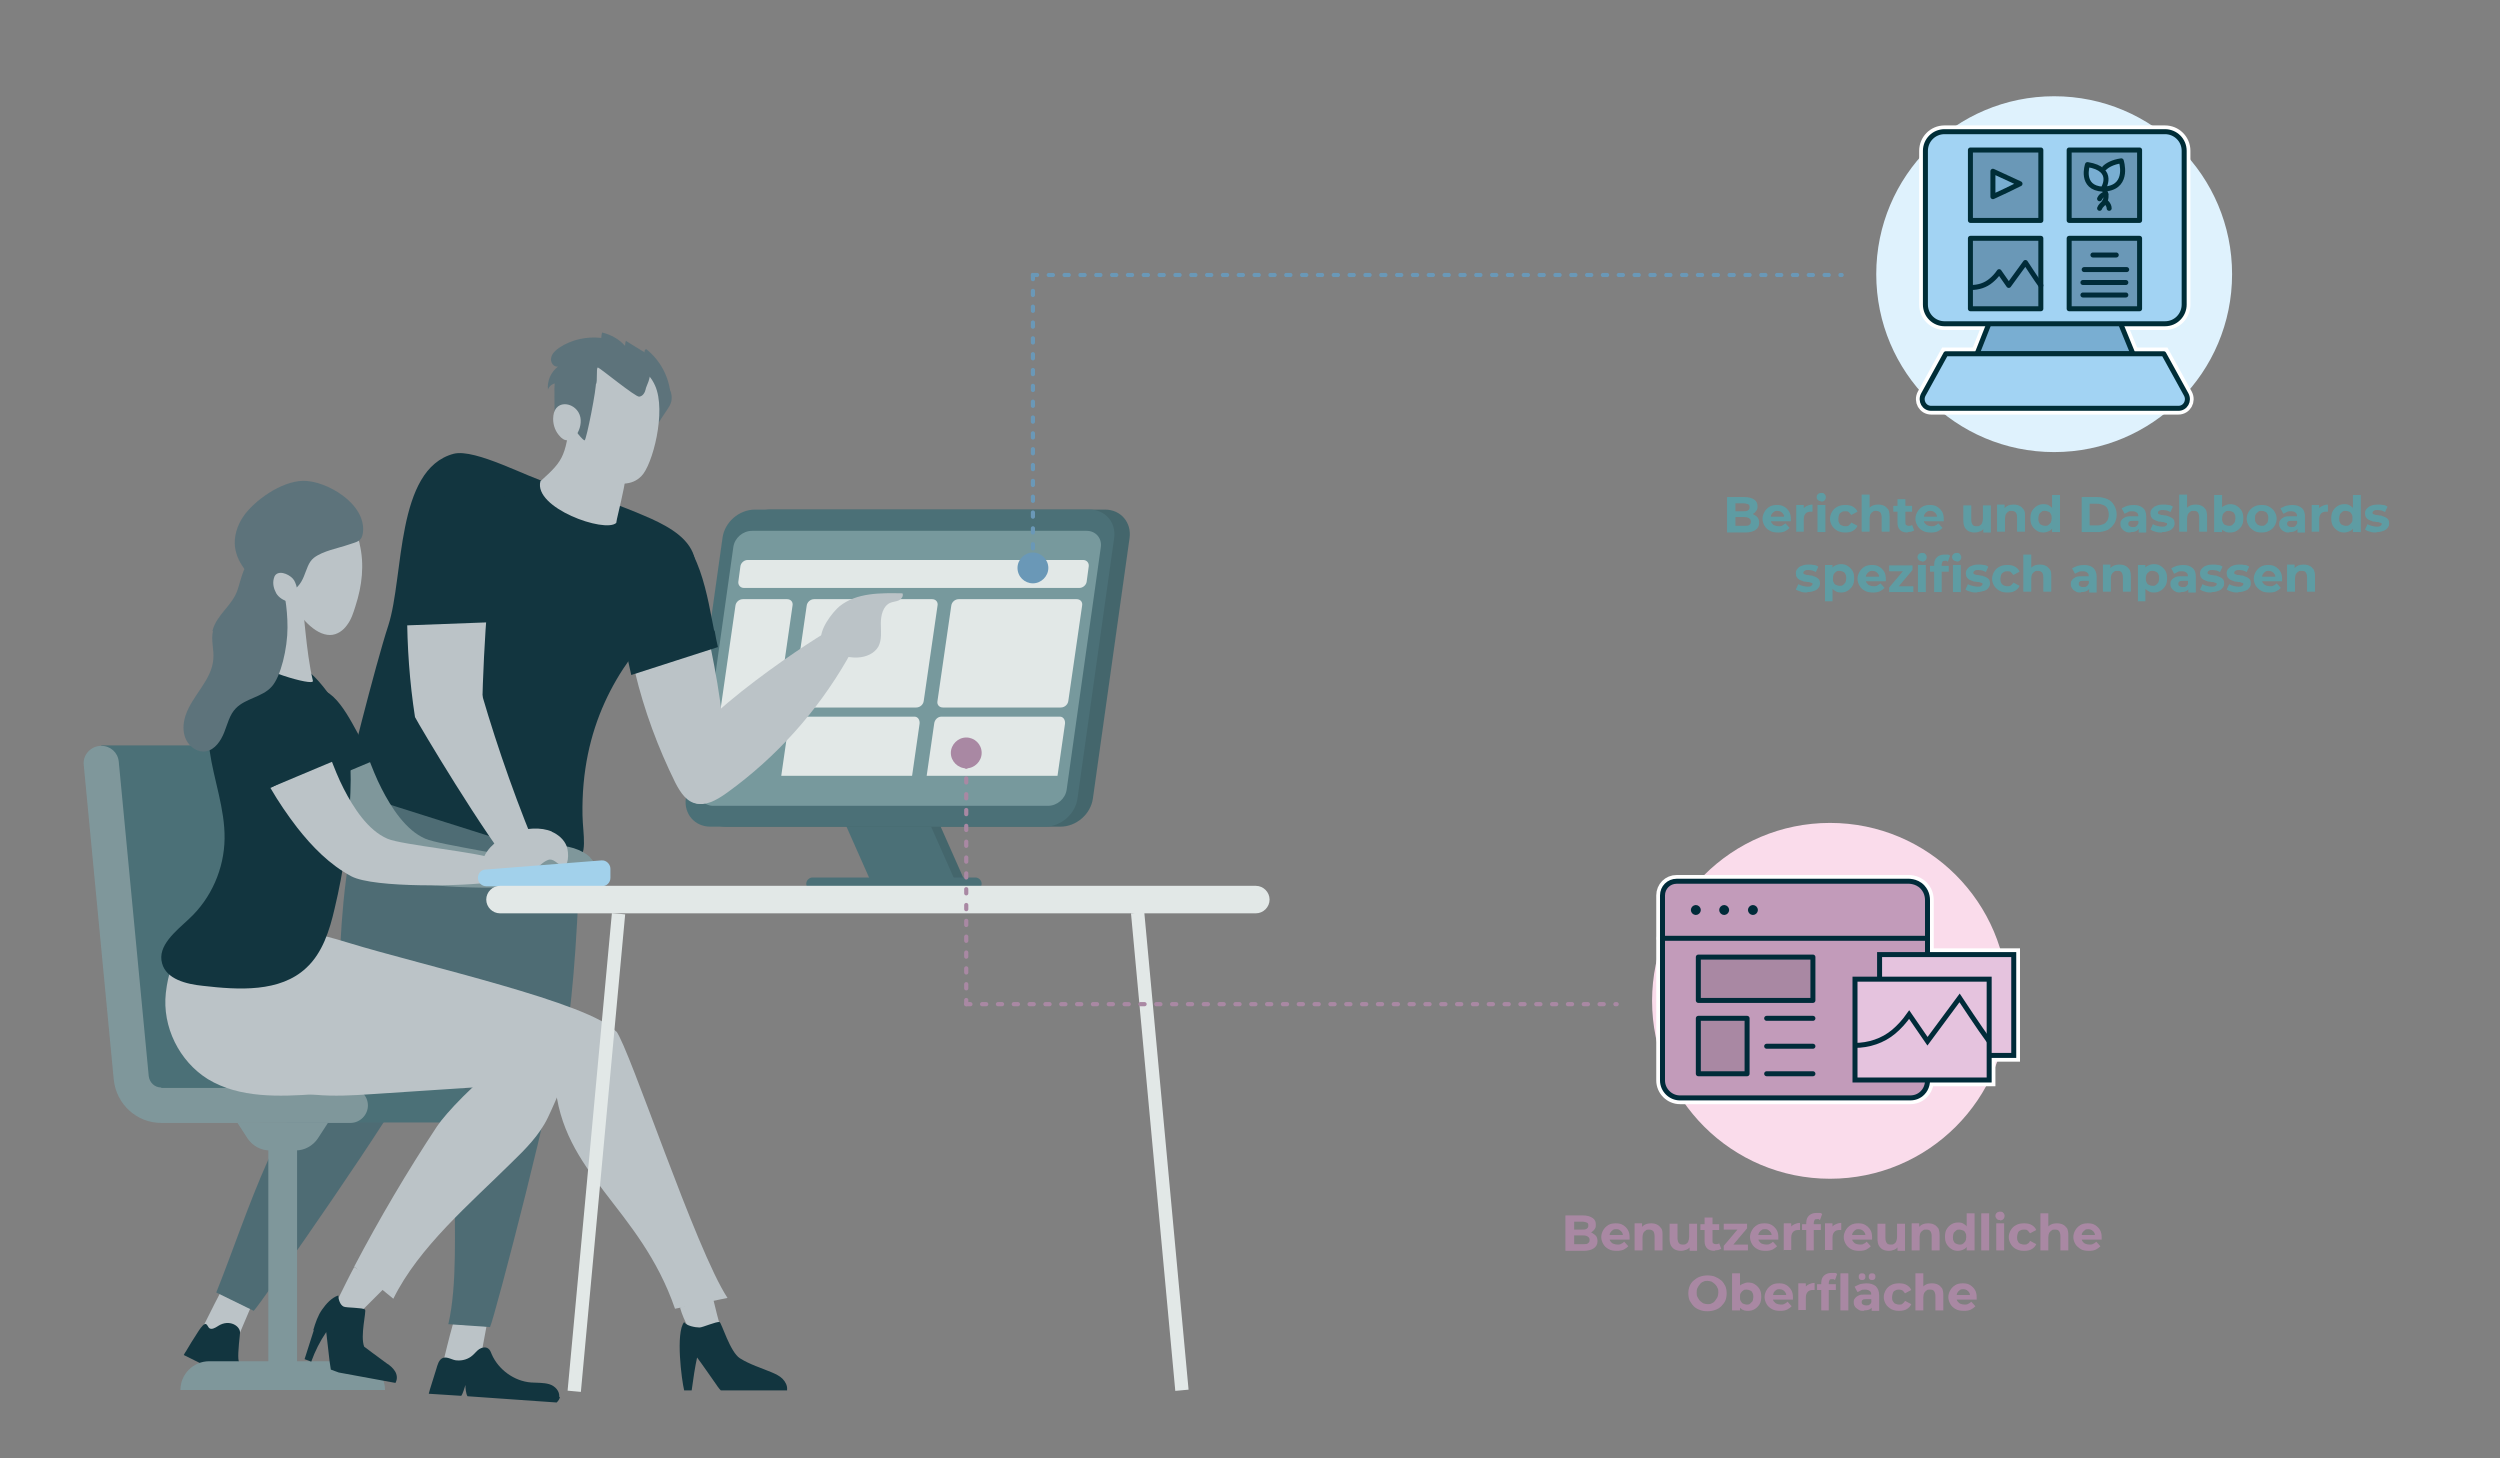 <?xml version="1.0" encoding="UTF-8"?>
<svg id="Ebene_1" data-name="Ebene 1" xmlns="http://www.w3.org/2000/svg" version="1.1" viewBox="0 0 600 350">
  <rect x="0" y="0" width="600" height="350" fill="#808080" stroke="none"/>
  <defs>
    <style>
      .cls-1, .cls-2, .cls-3, .cls-4, .cls-5, .cls-6, .cls-7, .cls-8, .cls-9, .cls-10, .cls-11, .cls-12, .cls-13 {
        stroke-linecap: round;
        stroke-linejoin: round;
      }

      .cls-1, .cls-2, .cls-3, .cls-14, .cls-6, .cls-7, .cls-8, .cls-15, .cls-11, .cls-12 {
        fill: none;
      }

      .cls-1, .cls-6, .cls-8, .cls-11 {
        stroke-dasharray: 0 0 1 2.8;
      }

      .cls-1, .cls-8 {
        stroke-width: 1px;
      }

      .cls-1, .cls-11 {
        stroke: #a988a3;
      }

      .cls-2, .cls-16, .cls-3, .cls-4, .cls-5, .cls-15, .cls-9, .cls-10, .cls-13 {
        stroke-width: 1.2px;
      }

      .cls-2, .cls-4, .cls-9, .cls-10 {
        stroke: #002d37;
      }

      .cls-17 {
        fill: #4e6c74;
      }

      .cls-17, .cls-18, .cls-19, .cls-20, .cls-21, .cls-22, .cls-23, .cls-24, .cls-25, .cls-26, .cls-27, .cls-28, .cls-29, .cls-30, .cls-31, .cls-32, .cls-33 {
        stroke-width: 0px;
      }

      .cls-18, .cls-26 {
        fill: #12353f;
      }

      .cls-18, .cls-28, .cls-33 {
        fill-rule: evenodd;
      }

      .cls-16 {
        fill: #e5c3de;
      }

      .cls-16, .cls-3, .cls-5, .cls-7, .cls-15, .cls-13 {
        stroke: #002b39;
      }

      .cls-16, .cls-14, .cls-15 {
        stroke-miterlimit: 10;
      }

      .cls-19 {
        fill: #e2e8e7;
      }

      .cls-4 {
        fill: #79aed2;
      }

      .cls-14, .cls-12 {
        stroke: #fff;
        stroke-width: 3px;
      }

      .cls-5, .cls-21 {
        fill: #a988a3;
      }

      .cls-20 {
        fill: #a2d1eb;
      }

      .cls-22 {
        fill: #7f979b;
      }

      .cls-6, .cls-8 {
        stroke: #6a98b7;
      }

      .cls-6, .cls-11 {
        stroke-width: 1px;
      }

      .cls-23 {
        fill: #fadceb;
      }

      .cls-7 {
        stroke-width: 1.2px;
      }

      .cls-24 {
        fill: #44666c;
      }

      .cls-25 {
        fill: #77999d;
      }

      .cls-9 {
        fill: #a2d3f3;
      }

      .cls-10, .cls-32 {
        fill: #6a98b7;
      }

      .cls-27, .cls-28 {
        fill: #bbc3c7;
      }

      .cls-13 {
        fill: #c29bba;
      }

      .cls-29 {
        fill: #5e9ca3;
      }

      .cls-30 {
        fill: #dff2fd;
      }

      .cls-31 {
        fill: #4b7077;
      }

      .cls-33 {
        fill: #5d737b;
      }
    </style>
  </defs>
  <g>
    <g>
      <polygon class="cls-24" points="232.5 213.6 212.2 213.6 202 190.6 222.3 190.6 232.5 213.6"/>
      <polygon class="cls-31" points="230.2 213.6 209.9 213.6 199.7 190.6 220 190.6 230.2 213.6"/>
      <path class="cls-31" d="M234.1,210.6h-39.1c-.8,0-1.5.7-1.5,1.5h0c0,.8.7,1.5,1.5,1.5h39.1c.8,0,1.5-.7,1.5-1.5h0c0-.8-.7-1.5-1.5-1.5Z"/>
      <path class="cls-24" d="M174.2,198.4c-3.8,0-6.4-3.1-5.9-6.8l8.8-62.5c.5-3.8,4-6.8,7.8-6.8h80.3c3.8,0,6.4,3.1,5.9,6.8l-8.8,62.5c-.5,3.8-4,6.8-7.8,6.8h-80.3Z"/>
      <path class="cls-31" d="M170.5,198.4c-3.8,0-6.4-3.1-5.9-6.8l8.8-62.5c.5-3.8,4-6.8,7.8-6.8h80.3c3.8,0,6.4,3.1,5.9,6.8l-8.8,62.5c-.5,3.8-4,6.8-7.8,6.8h-80.3Z"/>
      <path class="cls-25" d="M171.2,193.4c-2.2,0-3.7-1.8-3.4-3.9l8.2-58.2c.3-2.2,2.3-3.9,4.5-3.9h80.3c2.2,0,3.7,1.8,3.4,3.9l-8.2,58.2c-.3,2.2-2.3,3.9-4.5,3.9h-80.3Z"/>
      <g>
        <path class="cls-19" d="M259.1,141.1h-80.6c-.8,0-1.4-.7-1.3-1.5l.5-3.7c.1-.8.9-1.5,1.7-1.5h80.6c.8,0,1.4.7,1.3,1.5l-.5,3.7c-.1.8-.9,1.5-1.7,1.5Z"/>
        <path class="cls-19" d="M183.6,180.4h-10.6c-.9,0-1.5-.7-1.3-1.6l4.8-33.4c.1-.9.9-1.6,1.8-1.6h10.6c.9,0,1.5.7,1.3,1.6l-4.8,33.4c-.1.9-.9,1.6-1.8,1.6Z"/>
        <path class="cls-19" d="M254.6,169.8h-28.3c-.9,0-1.5-.7-1.3-1.6l3.3-22.8c.1-.9.9-1.6,1.8-1.6h28.3c.9,0,1.5.7,1.3,1.6l-3.3,22.8c-.1.9-.9,1.6-1.8,1.6Z"/>
        <path class="cls-19" d="M219.9,169.8h-28.3c-.9,0-1.5-.7-1.3-1.6l3.3-22.8c.1-.9.9-1.6,1.8-1.6h28.3c.9,0,1.5.7,1.3,1.6l-3.3,22.8c-.1.9-.9,1.6-1.8,1.6Z"/>
        <path class="cls-19" d="M255.6,173.7c.1-.9-.4-1.7-1.2-1.7h-28.5c-.8,0-1.6.7-1.7,1.7l-1.8,12.5h31.4l1.8-12.5Z"/>
        <path class="cls-19" d="M220.7,173.7c.1-.9-.4-1.7-1.2-1.7h-28.5c-.8,0-1.6.7-1.7,1.7l-1.8,12.5h31.4l1.8-12.5Z"/>
      </g>
    </g>
    <g>
      <g>
        <g>
          <path class="cls-27" d="M152.4,161.3c2.2,9.2,5.5,18.1,9.7,26.6,1.2,2.3,2.8,4.8,5.4,5,3,.2,5.4-2.8,5.9-5.7,1.4-8-.6-20.8-2.8-31.6l-18.2,5.9Z"/>
          <path class="cls-18" d="M171.4,151.4c-1.4-6.7-3.6-23.7-12.5-24.5-10.5-.9-10.7,14.5-9.9,21.1.6,4.7,1.4,9.4,2.5,14l20.8-6.7c-.3-1.3-.6-2.7-.8-4Z"/>
          <path class="cls-27" d="M198.1,152c1.6-1,3.6-1.9,5.2-1,2.4,1.3,1.4,5,0,7.3-7.2,12.5-17,23.4-28.6,31.8-6.4,4.7-9.5,3.7-12.9-3.5-3.7-7.9,26.3-28.7,36.2-34.7Z"/>
          <path class="cls-27" d="M201.5,145.5c4.1-3.3,9.9-3.2,15.1-3.1.3.7-.3,1.4-.9,1.7-.7.3-1.4.3-2.1.6-1.7.8-2.2,3-2.2,4.9,0,1.9.3,3.9-.6,5.6-1,1.7-3,2.5-4.9,2.6-2.3.2-8.2-1-8.8-3.9-.6-2.7,2.6-6.9,4.5-8.5Z"/>
        </g>
        <g>
          <path class="cls-17" d="M139.6,184.9c-2.4-.6-5.9-1.3-10.2-.7-9.4,1.3-15.1,7.7-16.7,9.6-2.8,1.7-5.2,4.4-6.5,7.3-2.1,4.8-1.8,9.7-1.4,14.3,1.4,16.7,3.5,33.2,6.3,49.5.2,1.2.4,2.4,1.2,3.3,1.9,2.3,5.4,1.6,8.4-.1.2.1.4.2.6.3,0,0,3.5,1.4,9.8-4,5.1-4.4,8.2-36.4,8.4-79.5Z"/>
          <path class="cls-27" d="M106,328.3c2.8.6,5.9.6,8.9,0,.6-3.4,1.3-6.8,1.9-10.2,0-.4.2-.9,0-1.3-.2-.6-.8-.8-1.4-1-2.3-.6-5.9-1-6.7,2-1,3.5-1.8,7-2.7,10.6Z"/>
          <path class="cls-17" d="M133.3,253.3c-1.6-6.2-9.2-11-17-.9-11.8,15.4-4.3,46.2-8.7,65.4l10,.7c1-1.8,16.6-61.8,15.7-65.2Z"/>
          <path class="cls-17" d="M91,199.8c2.3,2.1,5.5,2.6,8.5,2.8,24.8,1.8,39.8-5.3,37.2-17-2.7-12-25.1-11.6-36.9-8.7-2.6.6-6.3,1.2-8.1,3.4-2.7,3.2-6.2,14.4-.6,19.4Z"/>
          <path class="cls-17" d="M86.9,191.2c4.7-16.3,34.1-10.1,36.4,6.6,1.2,8.6-1.7,17.2-5.1,25.2-2.8,6.5-6,12.9-9.6,19-3.2,5.5-7.1,12.8-10.9,17.9-.4.6-15.1-1.3-15.4-4.4-.8-7.9-1.1-15.9-.8-23.9.4-13.3,1.8-27.4,5.5-40.3Z"/>
          <path class="cls-26" d="M134.2,335.3c.2-1.4-1-2.7-2.4-3.1s-2.9-.3-4.3-.4c-4.1-.3-7.9-3.1-9.5-6.8-.2-.5-.4-1.1-.9-1.4-.6-.4-1.5-.2-2.1.2s-1.1,1.1-1.6,1.5c-1,.9-2.4,1.3-3.7,1.2-1.1,0-2.3-1-3.4-.6-1,.4-1.3,1.7-1.6,2.7-.5,1.6-1,3.2-1.5,4.8-.1.4-.2.7-.3,1.1l7.8.5c.4-.5.8-2,1-2.6,0,.6.1,2.1.5,2.7l21.4,1.5c.4-.4.7-.8.8-1.4Z"/>
          <g>
            <path class="cls-27" d="M48,320c2.4,1.7,5.3,2.8,8.2,3.2,1.3-3.2,2.7-6.4,4-9.5.2-.4.3-.8.3-1.3,0-.6-.6-1.1-1.1-1.5-2-1.4-5.2-3.2-6.6-.5-1.7,3.2-3.2,6.4-4.9,9.6Z"/>
            <path class="cls-17" d="M97.9,259.1c.6-6.5-5.7-15-15.3-7.2-15.6,12.5-22.9,38.9-30.7,58.3l9,4.4c1.5-1.4,36.7-51.9,37.1-55.5Z"/>
            <path class="cls-26" d="M57.1,330.1c.7-1.3.7-2.6.3-3.2-.4-.6-.2-3.2.2-6.9.2-1.7-2.5-3.5-5.2-1.8-.9.6-1.6.9-2.1.6-.4-.2-.6-1.3-1.2-1-.6.3-1.3,1.4-1.8,2.2-.9,1.4-1.8,2.8-2.6,4.2-.2.3-.4.6-.6,1l12.1,6c.3-.3.6-.7.9-1.1Z"/>
          </g>
        </g>
        <path class="cls-18" d="M139.8,195.7c-.4-21.1,8.3-35.7,18.9-46.4,4.1-4.2,9.2-9.1,8.1-14.9-.9-4.9-5.9-7.8-10.5-9.9-7.9-3.5-16.1-6.3-24.4-8.5-5-1.3-17.8-8.4-23-7.1-14,3.7-11.9,29.4-15.7,41.2-3.1,9.4-10.5,38.9-10.4,39.6l55.3,17.5c3.1-2.1,1.8-6.7,1.7-11.5Z"/>
        <g>
          <path class="cls-27" d="M150.5,107.1c-2.6-7.1-9.5-10.2-13.3-9.5-1.4,11.9-1.6,12.6-7.5,17.9-1.7,6.4,15.5,12.5,18.2,10,0-1,3.9-14.7,2.6-18.4Z"/>
          <path class="cls-33" d="M159.4,91.5c1,1.2,1.9,2.6,1.8,4.1,0,1.2-.7,2.2-1.4,3.2-.8,1.3-1.7,2.5-2.5,3.8-.8-1.7-.9-3.7-1.1-5.7-.2-1.9-.6-3.9-1.9-5.4-.8-.9-1.9-1.7-1.9-2.9,0-1.7,1.9-2.1,3-1.1,1.4,1.2,2.8,2.6,4,4Z"/>
          <path class="cls-27" d="M140.7,89.9c4.5-5.4,13.4-4.2,16.5,2.6,2.8,6.2-.6,19.2-3.3,21.8-4.6,4.7-13.9-1-15.2-4.5-1.8-5.2-1.9-15.4,1.9-19.9Z"/>
          <path class="cls-33" d="M143,91.7c.3,1-2.3,14.1-2.7,14-1.3-.6-2.9-4.3-5.3-4.2-.8,0-1.9.5-1.9-1,0-9.9-.4-9.4,1.4-10.3,3.9-1.9,8-.2,8.5,1.6Z"/>
          <path class="cls-27" d="M132.8,99.9c-.2,1.6.3,3.3,1.3,4.5,2.8,3.6,5.8-1.1,5.2-4.2-.7-3.6-6-4.7-6.5-.4Z"/>
          <path class="cls-33" d="M155,93.3c-.2.9-.7,1.8-1.6,1.9-.9.1-9.4-6.9-9.9-7-.5,0,0,3.6-.5,4-.5.3-1.2,0-1.8-.2-2.5-1-5.2-.9-7.9-.8-.2-.8,0-2.2.5-2.9.4-.7,1-1.3,1.6-1.8,2.7-2.3,6.1-4.1,9.6-4,2.1,0,4.2.7,6.1,1.5,7.5,3.2,4.3,7.8,3.9,9.2Z"/>
        </g>
        <path class="cls-27" d="M117,144.8l-19.3,1.8c0,8.6.6,17.1,1.9,25.5l16.1-1.6c.2-8.5.6-17,1.3-25.7Z"/>
        <path class="cls-18" d="M118.5,132.1c.8-7.4,6.6-18.2-1.7-21.7-7.7-3.2-14.8,1.8-16.3,8.9-2.2,10-3.1,20.4-3.1,30.8l21.4-.8c.4-5.3-.8-11.6-.2-17.2Z"/>
        <path class="cls-27" d="M115.8,166.8l-16.2,5.3c.9,1.8,16.7,28.4,24.6,37.8,1.3,1.6,3.5,3.2,5.2,2.1,1.4-1,1.5-3.1.8-4.7-5.9-13.8-10.7-27.5-14.5-40.5Z"/>
        <path class="cls-33" d="M133.5,92c-.9,0-1.7.7-2,1.5-.2-2.1.7-4.2,2.4-5.5-1.1.1-1.9-1.1-1.6-2.2.2-1,1.1-1.8,2-2.4,2.9-1.9,6.5-2.7,10-2.3,0-.4.1-.9.2-1.3,2.1.5,4.1,1.6,5.5,3.2,0-.4.1-.8.2-1.2,1.5.9,3,1.9,4.6,2.8-.3-.2,0-.8.3-.8,3.3,2.6,5.4,6.5,5.8,10.6-1.8-2.1-4.2-3.8-6.8-4.9-3.9-1.6-8.3-1.8-12-3.9.5,2.1-1.6,4.3-3.7,4,.4-.4.7-.7,1.1-1.1l-6,3.6Z"/>
        <path class="cls-27" d="M133.9,203.5c1.4.3,2.5,1.4,3.5,2.4l4.3,4.5c.6.6,1.2,1.4.9,2.2-.3.7-1.3.8-2,.5-.7-.4-1.1-1-1.5-1.7-.1,1.2-1.3,2.2-2.5,2.1-.6-.6-1.1-1.2-1.7-1.8-1.1,1.3-3.1,1.3-4.8,1.1-2.8-.3-6.2-1.2-4.2-4.4,1.5-2.3,5-5.6,8-4.9Z"/>
      </g>
      <g>
        <path class="cls-31" d="M49.1,179h0c.2,0,.4,0,.6,0,2.2,0,4,1.7,4.2,3.8l7.2,75.5c.1,1.6,1.4,2.7,3,2.7h45.4c2.3,0,4.2,1.9,4.2,4.2s-1.9,4.2-4.2,4.2h-45.4c-3.5,0-6.6-1.6-8.7-4-2.5.2-12.2,1-12.2,1l-9.9-3.2-9-84.3h24.8Z"/>
        <path class="cls-22" d="M38.7,261c-1.6,0-2.8-1.2-3-2.7l-7.2-75.5c-.2-2.2-2-3.8-4.2-3.8h0c-2.5,0-4.5,2.2-4.2,4.6l7.2,75.5c.6,5.9,5.5,10.4,11.4,10.4h45.4c2.3,0,4.2-1.9,4.2-4.2h0c0-2.3-1.9-4.2-4.2-4.2h-45.4Z"/>
        <rect class="cls-22" x="64.4" y="269.5" width="6.9" height="64"/>
        <path class="cls-22" d="M43.3,333.6h0c0-3.8,3.1-6.9,6.9-6.9h35.3c3.8,0,6.9,3.1,6.9,6.9h-49.1Z"/>
        <path class="cls-22" d="M71,276.1h-6.3c-2.1,0-4.1-1.1-5.3-2.9l-2.4-3.7h21.7l-2.4,3.7c-1.2,1.8-3.2,2.9-5.3,2.9Z"/>
      </g>
      <g>
        <path class="cls-22" d="M127.9,207c-3.3-1.6-22.4-4.2-25.8-5.7-4.7-2-8.2-7.5-10.5-12-1.3-2.5-2.3-5.1-3.3-7.7l-14.3,7.5c1.9,3.3,4.1,6.5,6.4,9.5,3.6,4.6,7.8,8.9,13,11.7,5.4,2.9,27.8,3.2,33.8,2.3,4.9-1,3.8-4,.5-5.6Z"/>
        <path class="cls-26" d="M78.3,166.1c-3.8-2-11.5-1.6-11.9,3.8-.2,3.2,1.6,6.7,2.8,9.6,1.4,3.2,2.9,6.3,4.7,9.3,0,.1.1.2.2.3l15.7-6.6c-3.5-4.4-6.7-13.9-11.5-16.5Z"/>
        <path class="cls-22" d="M141.6,205.8c1.2,1.2,2.2,2.8,2.2,4.5s-1.4,5.2-2.6,4c-1.1-1-1.3-2.5-2.7-2.5-1.4,0-2.7.8-4,1.4-3.9,1.5-15.7-.6-10.7-6.7,3.9-4.7,13.7-4.7,17.9-.7Z"/>
        <path class="cls-27" d="M167.7,322.8c.8,1.2,1.9,2.6,3.3,2.5,2.5,0,2.7-3.6,2.1-6-.7-2.6-1.4-5.2-2-7.8l-7.9,2.3c.9,3.3,3,6.7,4.5,9Z"/>
        <path class="cls-28" d="M147.9,247.6c-6.3-7-45.9-15.7-64.5-21.4-13.9-4.3-28.2-6.6-30.3,12.1-.9,8.1,3.2,16.4,10.1,20.7,7.6,4.6,17.1,4.2,25.9,3.6,16.9-1.1,27.2-1.8,44.1-2.9,1.6,22.1,20.4,30,28.8,54.4l12.6-2.6c-7.6-11.5-23.5-59.9-26.7-64Z"/>
        <path class="cls-27" d="M81.2,311.4c-.6,1.3-1.3,2.9-.5,4.2,1.3,2.1,4.5.5,6.3-1.2,1.9-1.9,3.8-3.8,5.7-5.7l-7.7-4.6c-1.3,2.4-2.5,4.9-3.7,7.3Z"/>
        <path class="cls-28" d="M49.9,259c7.6,4.6,17.1,4.2,25.9,3.6,17.5-1.2,34.9-2.3,52.4-3.5,2.8-.2,5.9-.5,7.7-2.7,2-2.6,1-6.5-1.3-8.8-2.3-2.3-5.6-3.3-8.7-4.3-18.6-5.7-37.2-11.4-55.8-17.1-13.9-4.3-28.2-6.6-30.3,12.1-.9,8.1,3.2,16.4,10.1,20.7Z"/>
        <path class="cls-28" d="M136.9,252.4c-3.8-11.9-27.8,11.6-32,17.9-7.2,10.9-13.8,22.1-19.9,33.7l9.4,7.7c6.1-12.4,18.4-22.8,28.4-32.7,3.3-3.2,6.7-6.6,8.7-10.8,2-4.2,6.1-13.6,5.4-15.8Z"/>
        <path class="cls-26" d="M50.3,180.1c1,7.1,3.7,14,3.6,21.2-.1,7.2-3.2,14.3-8.5,19.2-3.2,3-7.7,6.5-6.5,10.7,1,3.8,5.8,5,9.8,5.4,8.6,1,18.5,1.6,24.8-4.3,3.9-3.6,5.6-9,6.8-14.2,2.2-9.2,3.5-18.5,3.8-27.9.3-8-.2-16.6-4.8-23.1-4.6-6.5-9.7-10.9-17.3-8.6-8.5,8.4-12.7,14.6-11.7,21.6Z"/>
        <path class="cls-18" d="M164.2,317.3c.5.9,2.7,1.3,3.7,1.3.7,0,4.1-1.5,4.8-1.3.5.2,2.5,7.2,4.9,8.7s5.1,2.3,7.7,3.4c.9.4,1.8.8,2.5,1.5s1.2,1.7,1.1,2.6c0,0,0,.1,0,.2h-15.9c-.5-.5-.9-1.1-1.3-1.7-1.5-2.1-2.9-4.2-4.4-6.2-.5,2.3-.9,4.9-1.3,7.9h-1.8c-.6-2.4-2.1-13.9,0-16.4Z"/>
        <path class="cls-18" d="M75.2,319.2c.5-1.7,1.1-3.5,2.1-4.9,1-1.4,2.2-2.8,3.9-3.4,0,.9.4,2.3,1.3,2.7.7.3,4.6.2,5.1.7.4.3-1.2,6.3-.2,8.9,0,0,3.6,2.7,5.4,4,.8.5,1.5,1.1,2,1.9.5.8.6,1.8.2,2.6,0,0,0,.1-.1.2l-13.6-2.5-1.9-.7c-.1-.6-.2-1.3-.3-2-.3-2.3-.5-4.7-.8-7-1.5,2.2-2.7,4.6-3.6,7.1l-1.6-.6c.7-2.3,1.5-4.6,2.2-6.9Z"/>
        <path class="cls-27" d="M118.8,206.2c-3.3-1.6-22.4-3.4-25.8-4.9-4.7-2-8.2-7.5-10.5-12-1.3-2.5-2.3-5.1-3.3-7.7l-14.3,7.5c1.9,3.3,4.1,6.5,6.4,9.5,3.6,4.6,7.8,8.9,13,11.7,5.4,2.9,27.8,2.4,33.8,1.4,4.9-1,3.8-4,.5-5.6Z"/>
        <path class="cls-26" d="M76.7,175.2c-1.7-3.7-4-7.3-7.5-9.2-3.8-2-11.5-1.6-11.9,3.8-.2,3.2,1.6,6.7,2.8,9.6,1.4,3.2,2.9,6.3,4.7,9.3,0,.1.1.2.2.3l15.7-6.6c-.8-2.1-3.1-5.2-4-7.3Z"/>
        <path class="cls-27" d="M132.4,199.6c1.6.7,3,1.9,3.6,3.5.6,1.6.5,5.3-1.1,4.7-1.3-.5-2.1-1.9-3.4-1.4-1.3.5-2.3,1.7-3.3,2.6-3.1,2.8-15,4.8-12.3-2.7,2-5.8,11.3-9,16.6-6.7Z"/>
        <g>
          <path class="cls-27" d="M63.2,140.5c.7-1.4,8.8,2.8,9.2,3.7.5,1,1,12.2,2.7,19.2.4,1.5-14.6-3.1-13.5-4.9,1.7-3,3.5-14.3,1.6-18Z"/>
          <path class="cls-27" d="M86.3,130.4c-2.8-11.5-18.5-9.1-22.2-7.9-3.7,1.1-3.8,6.4-4.2,10.3-.2,2.4.6,4.8,2.1,6.7,1.4,1.8,7.4,4.6,7.7,4.7,2.2,3.8,5.8,8.2,9.5,8.2,1.7,0,3.2-1.1,4.1-2.4,1-1.3,1.5-2.9,2-4.5,1.6-4.9,2.2-10,1-15Z"/>
          <path class="cls-33" d="M59.1,137.1c-1.4-1.7-2.4-3.6-2.7-5.8-.3-2.5.5-5.1,1.9-7.2,2.5-3.8,9.1-8.6,14.4-8.7,5.6-.1,15.3,5.5,14.4,12.5-.3,2.1-1.4,2.1-3.4,2.8-2.6.9-6.2,1.5-8.4,3.2-2.6,2.1-1.5,7-6.8,8.6-1.7.5-3.5,3.6-4.7,6-1.4-1.6-3.5-9.7-4.8-11.3Z"/>
          <path class="cls-33" d="M51.1,151.5c-.5,2.2.3,4.4.1,6.6-.3,5.1-5.1,8.8-6.7,13.7-.6,1.9-.7,4,.2,5.8.9,1.8,2.9,3.1,4.8,2.7,2.1-.4,3.5-2.5,4.3-4.5.8-2,1.3-4.3,2.8-5.8,2.3-2.4,6.4-2.7,8.6-5.2,2.2-2.4,3.8-9.2,3.8-14.2,0-9.6-3.1-18.4-7.7-17-2.7.8-3.5,5.8-4.3,8-1.2,3.7-5.1,6-6,9.8Z"/>
          <path class="cls-27" d="M66.2,137.9c-.3.3-.4.6-.5,1-.3,1.2,0,2.4.6,3.5.6,1,1.7,1.7,2.9,2,.5,0,1,.1,1.4-.1,1.4-.9.7-3.8,0-5-.7-1.2-3.2-2.5-4.4-1.4Z"/>
        </g>
      </g>
      <path class="cls-20" d="M144.3,206.5l-27.8,2.2c-1,0-1.8.9-1.8,2h0c0,1.1.9,2,2,2h27.8c1.1,0,2-.9,2-2v-2.2c0-1.1-1-2.1-2.1-2Z"/>
      <g>
        <rect class="cls-19" x="85.5" y="274.9" width="115.1" height="3.2" transform="translate(-145.4 393.5) rotate(-84.7)"/>
        <rect class="cls-19" x="276.7" y="218.9" width="3.2" height="115.1" transform="translate(-24.3 26.8) rotate(-5.3)"/>
        <path class="cls-19" d="M301.4,219.2H120c-1.8,0-3.3-1.5-3.3-3.3h0c0-1.8,1.5-3.3,3.3-3.3h181.4c1.8,0,3.3,1.5,3.3,3.3h0c0,1.8-1.5,3.3-3.3,3.3Z"/>
      </g>
    </g>
  </g>
  <g>
    <g>
      <line class="cls-8" x1="247.9" y1="66" x2="247.9" y2="136.5"/>
      <path class="cls-32" d="M244.2,136.3c0,2.1,1.7,3.7,3.7,3.7s3.7-1.7,3.7-3.7-1.7-3.7-3.7-3.7-3.7,1.7-3.7,3.7Z"/>
    </g>
    <line class="cls-6" x1="247.9" y1="66" x2="442" y2="66"/>
  </g>
  <circle class="cls-30" cx="493" cy="65.8" r="42.7"/>
  <g>
    <path class="cls-29" d="M414.5,127.7v-8.4h4.1c1.1,0,1.8.2,2.4.6s.8.9.8,1.6-.1.8-.3,1.1c-.2.3-.5.6-.9.8-.4.2-.8.3-1.3.3l.2-.5c.5,0,1,0,1.4.3.4.2.7.4,1,.8.2.3.3.7.3,1.2,0,.7-.3,1.3-.9,1.7-.6.4-1.4.6-2.5.6h-4.3ZM416.4,126.2h2.3c.5,0,.9,0,1.1-.2.3-.2.4-.4.4-.8s-.1-.6-.4-.8c-.3-.2-.6-.3-1.1-.3h-2.4v-1.4h2.1c.5,0,.8,0,1.1-.2.3-.2.4-.4.4-.8s-.1-.6-.4-.7-.6-.2-1.1-.2h-1.9v5.5Z"/>
    <path class="cls-29" d="M426.7,127.8c-.7,0-1.4-.1-1.9-.4-.6-.3-1-.7-1.3-1.2-.3-.5-.5-1.1-.5-1.7s.2-1.2.5-1.7c.3-.5.7-.9,1.2-1.2.5-.3,1.1-.4,1.8-.4s1.2.1,1.7.4c.5.3.9.7,1.2,1.2.3.5.4,1.1.4,1.8s0,.2,0,.2c0,0,0,.2,0,.3h-5.2v-1.1h4.3l-.7.3c0-.3,0-.6-.2-.9-.1-.2-.3-.4-.6-.6-.2-.1-.5-.2-.8-.2s-.6,0-.8.2c-.2.1-.4.3-.6.6s-.2.5-.2.9v.3c0,.4,0,.7.2.9.2.3.4.5.7.6.3.1.6.2,1,.2s.6,0,.9-.2.5-.3.7-.5l1,1.1c-.3.3-.7.6-1.1.8-.4.2-1,.3-1.5.3Z"/>
    <path class="cls-29" d="M431.1,127.7v-6.5h1.8v1.8l-.3-.5c.2-.5.5-.8.9-1,.4-.2.9-.4,1.5-.4v1.7c0,0-.2,0-.2,0,0,0-.1,0-.2,0-.5,0-.9.1-1.2.4-.3.3-.5.7-.5,1.4v3h-1.9Z"/>
    <path class="cls-29" d="M437.1,120.3c-.3,0-.6-.1-.8-.3-.2-.2-.3-.4-.3-.7s.1-.5.3-.7c.2-.2.5-.3.8-.3s.6,0,.8.3c.2.2.3.4.3.7s-.1.6-.3.8-.5.3-.8.3ZM436.2,127.7v-6.5h1.9v6.5h-1.9Z"/>
    <path class="cls-29" d="M442.9,127.8c-.7,0-1.3-.1-1.9-.4-.5-.3-1-.7-1.3-1.2-.3-.5-.5-1.1-.5-1.7s.2-1.2.5-1.7c.3-.5.7-.9,1.3-1.2.5-.3,1.2-.4,1.9-.4s1.3.1,1.8.4c.5.3.9.7,1.1,1.2l-1.5.8c-.2-.3-.4-.5-.6-.7s-.5-.2-.8-.2-.6,0-.9.2-.5.3-.6.6c-.1.3-.2.6-.2,1s0,.7.2,1c.1.3.3.5.6.6.3.1.5.2.9.2s.6,0,.8-.2.5-.4.6-.7l1.5.8c-.2.5-.6.9-1.1,1.2-.5.3-1.1.4-1.8.4Z"/>
    <path class="cls-29" d="M450.8,121.1c.5,0,1,.1,1.4.3.4.2.7.5,1,.9.2.4.3,1,.3,1.6v3.7h-1.9v-3.4c0-.5-.1-.9-.3-1.2-.2-.2-.6-.4-1-.4s-.6,0-.8.2c-.2.1-.4.3-.6.6-.1.3-.2.6-.2,1v3.2h-1.9v-8.9h1.9v4.2l-.4-.5c.2-.4.6-.8,1-1,.4-.2.9-.3,1.5-.3Z"/>
    <path class="cls-29" d="M454.4,122.8v-1.4h4.5v1.4h-4.5ZM457.8,127.8c-.8,0-1.4-.2-1.8-.6s-.6-1-.6-1.7v-5.7h1.9v5.6c0,.3,0,.5.2.6.1.1.3.2.6.2s.5,0,.8-.2l.5,1.3c-.2.1-.4.2-.7.3-.3,0-.5.1-.8.1Z"/>
    <path class="cls-29" d="M463.4,127.8c-.7,0-1.4-.1-1.9-.4-.6-.3-1-.7-1.3-1.2-.3-.5-.5-1.1-.5-1.7s.2-1.2.5-1.7c.3-.5.7-.9,1.2-1.2.5-.3,1.1-.4,1.8-.4s1.2.1,1.7.4.9.7,1.2,1.2.4,1.1.4,1.8,0,.2,0,.2c0,0,0,.2,0,.3h-5.2v-1.1h4.3l-.7.3c0-.3,0-.6-.2-.9-.1-.2-.3-.4-.6-.6-.2-.1-.5-.2-.8-.2s-.6,0-.8.2c-.2.1-.4.3-.6.6-.1.3-.2.5-.2.9v.3c0,.4,0,.7.2.9s.4.5.7.6c.3.1.6.2,1,.2s.6,0,.9-.2c.3-.1.5-.3.7-.5l1,1.1c-.3.3-.7.6-1.1.8-.4.2-1,.3-1.5.3Z"/>
    <path class="cls-29" d="M473.9,127.8c-.5,0-1-.1-1.4-.3s-.7-.5-1-1c-.2-.4-.3-1-.3-1.6v-3.6h1.9v3.4c0,.5.1.9.3,1.2.2.3.5.4,1,.4s.5,0,.8-.2c.2-.1.4-.3.5-.6.1-.3.2-.6.2-1v-3.2h1.9v6.5h-1.8v-1.8l.3.5c-.2.4-.5.8-1,1s-.9.3-1.4.3Z"/>
    <path class="cls-29" d="M483.3,121.1c.5,0,1,.1,1.4.3s.7.5,1,.9.3,1,.3,1.6v3.7h-1.9v-3.4c0-.5-.1-.9-.3-1.2-.2-.2-.5-.4-1-.4s-.6,0-.8.2c-.2.1-.4.3-.6.6-.1.3-.2.6-.2,1v3.2h-1.9v-6.5h1.8v1.8l-.3-.5c.2-.4.6-.8,1-1,.4-.2.9-.3,1.5-.3Z"/>
    <path class="cls-29" d="M490.5,127.8c-.6,0-1.2-.1-1.6-.4-.5-.3-.9-.7-1.2-1.2s-.4-1.1-.4-1.8.1-1.3.4-1.8c.3-.5.7-.9,1.2-1.2s1-.4,1.6-.4,1,.1,1.4.4c.4.2.7.6.9,1.1.2.5.3,1.1.3,1.9s-.1,1.4-.3,1.9c-.2.5-.5.9-.9,1.1-.4.2-.9.4-1.5.4ZM490.8,126.2c.3,0,.6,0,.8-.2.2-.1.4-.4.6-.6.1-.3.2-.6.2-1s0-.7-.2-1c-.1-.3-.3-.5-.6-.6s-.5-.2-.8-.2-.6,0-.8.2-.4.3-.6.6c-.1.3-.2.6-.2,1s0,.7.2,1c.1.3.3.5.6.6.2.1.5.2.8.2ZM492.5,127.7v-3.2s0-1.9,0-1.9v-3.8h1.9v8.9h-1.8Z"/>
    <path class="cls-29" d="M499.6,127.7v-8.4h3.8c.9,0,1.7.2,2.4.5.7.3,1.2.8,1.6,1.5s.6,1.4.6,2.2-.2,1.6-.6,2.2-.9,1.1-1.6,1.5c-.7.3-1.5.5-2.4.5h-3.8ZM501.5,126.1h1.8c.6,0,1-.1,1.5-.3s.7-.5,1-.9c.2-.4.3-.9.3-1.4s-.1-1-.3-1.4c-.2-.4-.5-.7-1-.9s-.9-.3-1.5-.3h-1.8v5.2Z"/>
    <path class="cls-29" d="M511.3,127.8c-.5,0-.9,0-1.3-.3-.4-.2-.6-.4-.8-.7-.2-.3-.3-.6-.3-1s0-.7.3-1c.2-.3.5-.5.9-.7s.9-.2,1.6-.2h1.7v1.1h-1.5c-.4,0-.7,0-.9.2s-.2.3-.2.5,0,.4.3.6c.2.1.4.2.8.2s.6,0,.8-.2c.2-.1.4-.4.5-.7l.3.9c-.1.4-.4.7-.7.9s-.8.3-1.4.3ZM513.3,127.7v-1.5c-.1,0-.1-2.3-.1-2.3,0-.4-.1-.7-.4-.9-.2-.2-.6-.3-1.1-.3s-.7,0-1,.2-.6.3-.8.4l-.7-1.3c.4-.2.8-.4,1.3-.6.5-.1,1-.2,1.5-.2,1,0,1.7.2,2.3.7s.8,1.2.8,2.2v3.7h-1.8Z"/>
    <path class="cls-29" d="M518.9,127.8c-.6,0-1.1,0-1.6-.2-.5-.1-.9-.3-1.2-.5l.6-1.3c.3.2.6.3,1,.4.4.1.8.2,1.2.2s.7,0,.9-.2c.2-.1.3-.2.3-.4s0-.3-.2-.3-.3-.1-.6-.2c-.2,0-.5,0-.8-.1-.3,0-.6,0-.8-.2-.3,0-.5-.2-.8-.3-.2-.1-.4-.3-.6-.6-.1-.2-.2-.5-.2-.9s.1-.8.4-1.1.6-.6,1-.7c.4-.2,1-.3,1.6-.3s.9,0,1.3.1c.5,0,.8.2,1.1.4l-.6,1.3c-.3-.2-.6-.3-.9-.4-.3,0-.6-.1-.9-.1s-.7,0-.9.2c-.2.1-.3.3-.3.4s0,.3.2.4c.1,0,.3.1.6.2.2,0,.5,0,.8.1.3,0,.6,0,.8.2.3,0,.5.2.8.3.2.1.4.3.6.5.1.2.2.5.2.9s-.1.8-.4,1.1c-.2.3-.6.6-1,.7-.5.2-1,.3-1.6.3Z"/>
    <path class="cls-29" d="M527,121.1c.5,0,1,.1,1.4.3.4.2.7.5,1,.9.2.4.3,1,.3,1.6v3.7h-1.9v-3.4c0-.5-.1-.9-.3-1.2s-.5-.4-1-.4-.6,0-.8.2c-.2.1-.4.3-.6.6-.1.3-.2.6-.2,1v3.2h-1.9v-8.9h1.9v4.2l-.4-.5c.2-.4.6-.8,1-1,.4-.2.9-.3,1.5-.3Z"/>
    <path class="cls-29" d="M531.4,127.7v-8.9h1.9v5.7c-.1,0,0,1.9,0,1.9v1.3h-1.8ZM535.2,127.8c-.6,0-1.1-.1-1.5-.4-.4-.2-.7-.6-.9-1.1-.2-.5-.3-1.1-.3-1.9s.1-1.4.3-1.9c.2-.5.5-.9,1-1.1.4-.2.9-.4,1.4-.4s1.2.1,1.6.4c.5.3.9.7,1.2,1.2.3.5.4,1.1.4,1.8s-.1,1.3-.4,1.8-.7.9-1.2,1.2c-.5.3-1,.4-1.6.4ZM534.9,126.2c.3,0,.6,0,.8-.2.2-.1.4-.4.6-.6.1-.3.2-.6.2-1s0-.7-.2-1c-.1-.3-.3-.5-.6-.6-.2-.1-.5-.2-.8-.2s-.6,0-.8.2-.4.3-.6.6c-.1.3-.2.6-.2,1s0,.7.2,1c.1.3.3.5.6.6.2.1.5.2.8.2Z"/>
    <path class="cls-29" d="M542.8,127.8c-.7,0-1.3-.1-1.8-.4-.5-.3-1-.7-1.3-1.2-.3-.5-.5-1.1-.5-1.7s.2-1.2.5-1.7c.3-.5.7-.9,1.3-1.2.5-.3,1.1-.4,1.8-.4s1.3.1,1.8.4c.5.3,1,.7,1.3,1.2.3.5.5,1.1.5,1.7s-.2,1.2-.5,1.7c-.3.5-.7.9-1.3,1.2s-1.1.4-1.8.4ZM542.8,126.2c.3,0,.6,0,.8-.2.2-.1.4-.4.6-.6.1-.3.2-.6.2-1s0-.7-.2-1c-.1-.3-.3-.5-.6-.6-.2-.1-.5-.2-.8-.2s-.6,0-.8.2-.4.3-.6.6-.2.6-.2,1,0,.7.2,1,.3.5.6.6c.2.1.5.2.8.2Z"/>
    <path class="cls-29" d="M549.4,127.8c-.5,0-.9,0-1.3-.3-.4-.2-.6-.4-.8-.7-.2-.3-.3-.6-.3-1s0-.7.3-1c.2-.3.5-.5.9-.7s.9-.2,1.6-.2h1.7v1.1h-1.5c-.4,0-.7,0-.9.2s-.2.3-.2.5,0,.4.3.6c.2.1.4.2.8.2s.6,0,.8-.2c.2-.1.4-.4.5-.7l.3.9c-.1.4-.4.7-.7.9s-.8.3-1.4.3ZM551.4,127.7v-1.5c-.1,0-.1-2.3-.1-2.3,0-.4-.1-.7-.4-.9-.2-.2-.6-.3-1.1-.3s-.7,0-1,.2-.6.3-.8.4l-.7-1.3c.4-.2.8-.4,1.3-.6.5-.1,1-.2,1.5-.2,1,0,1.7.2,2.3.7s.8,1.2.8,2.2v3.7h-1.8Z"/>
    <path class="cls-29" d="M554.8,127.7v-6.5h1.8v1.8l-.3-.5c.2-.5.5-.8.9-1,.4-.2.9-.4,1.5-.4v1.7c0,0-.2,0-.2,0,0,0-.1,0-.2,0-.5,0-.9.1-1.2.4-.3.3-.5.7-.5,1.4v3h-1.9Z"/>
    <path class="cls-29" d="M562.7,127.8c-.6,0-1.2-.1-1.6-.4-.5-.3-.9-.7-1.2-1.2s-.4-1.1-.4-1.8.1-1.3.4-1.8c.3-.5.7-.9,1.2-1.2.5-.3,1-.4,1.6-.4s1,.1,1.4.4c.4.2.7.6.9,1.1.2.5.3,1.1.3,1.9s-.1,1.4-.3,1.9c-.2.5-.5.9-.9,1.1-.4.2-.9.4-1.5.4ZM563,126.2c.3,0,.6,0,.8-.2.2-.1.4-.4.6-.6s.2-.6.2-1,0-.7-.2-1-.3-.5-.6-.6-.5-.2-.8-.2-.6,0-.8.2-.4.3-.6.6c-.1.3-.2.6-.2,1s0,.7.2,1c.1.3.3.5.6.6.2.1.5.2.8.2ZM564.7,127.7v-3.2s0-1.9,0-1.9v-3.8h1.9v8.9h-1.8Z"/>
    <path class="cls-29" d="M570.4,127.8c-.6,0-1.1,0-1.6-.2-.5-.1-.9-.3-1.2-.5l.6-1.3c.3.2.6.3,1,.4.4.1.8.2,1.2.2s.7,0,.9-.2c.2-.1.3-.2.3-.4s0-.3-.2-.3-.3-.1-.6-.2c-.2,0-.5,0-.8-.1-.3,0-.6,0-.8-.2-.3,0-.5-.2-.8-.3-.2-.1-.4-.3-.6-.6-.1-.2-.2-.5-.2-.9s.1-.8.4-1.1.6-.6,1-.7c.4-.2,1-.3,1.6-.3s.9,0,1.3.1c.5,0,.8.2,1.1.4l-.6,1.3c-.3-.2-.6-.3-.9-.4-.3,0-.6-.1-.9-.1s-.7,0-.9.2c-.2.1-.3.3-.3.4s0,.3.2.4c.1,0,.3.1.6.2.2,0,.5,0,.8.1.3,0,.6,0,.8.2.3,0,.5.2.8.3.2.1.4.3.6.5.1.2.2.5.2.9s-.1.8-.4,1.1c-.2.3-.6.6-1,.7-.5.2-1,.3-1.6.3Z"/>
    <path class="cls-29" d="M433.8,142.2c-.6,0-1.1,0-1.6-.2s-.9-.3-1.2-.5l.6-1.3c.3.2.6.3,1,.4.4.1.8.2,1.2.2s.7,0,.9-.2.3-.2.3-.4,0-.3-.2-.3c-.1,0-.3-.1-.6-.2-.2,0-.5,0-.8-.1-.3,0-.6,0-.8-.2-.3,0-.5-.2-.8-.3-.2-.1-.4-.3-.6-.6-.1-.2-.2-.5-.2-.9s.1-.8.4-1.1c.2-.3.6-.6,1-.7.4-.2,1-.3,1.6-.3s.9,0,1.3.1c.5,0,.8.2,1.1.4l-.6,1.3c-.3-.2-.6-.3-.9-.4-.3,0-.6-.1-.9-.1s-.7,0-.9.2c-.2.1-.3.3-.3.4s0,.3.2.4c.1,0,.3.1.6.2.2,0,.5,0,.8.1.3,0,.6,0,.8.2.3,0,.5.2.8.3.2.1.4.3.6.5.1.2.2.5.2.9s-.1.8-.4,1.1c-.2.3-.6.6-1,.7-.5.2-1,.3-1.7.3Z"/>
    <path class="cls-29" d="M438,144.4v-8.8h1.8v3.2s0,1.9,0,1.9v3.6h-1.9ZM441.8,142.2c-.5,0-1-.1-1.4-.4-.4-.2-.7-.6-1-1.1-.2-.5-.3-1.1-.3-1.9s.1-1.4.3-1.9c.2-.5.5-.9.9-1.1.4-.2.9-.4,1.5-.4s1.2.1,1.6.4c.5.3.9.7,1.2,1.2.3.5.4,1.1.4,1.8s-.1,1.3-.4,1.8c-.3.5-.7.9-1.2,1.2-.5.3-1,.4-1.6.4ZM441.5,140.6c.3,0,.6,0,.8-.2.2-.1.4-.4.6-.6.1-.3.2-.6.2-1s0-.7-.2-1c-.1-.3-.3-.5-.6-.6s-.5-.2-.8-.2-.6,0-.8.2c-.2.1-.4.3-.6.6-.1.3-.2.6-.2,1s0,.7.2,1c.1.3.3.5.6.6.2.1.5.2.8.2Z"/>
    <path class="cls-29" d="M449.5,142.2c-.7,0-1.4-.1-1.9-.4-.6-.3-1-.7-1.3-1.2-.3-.5-.5-1.1-.5-1.7s.2-1.2.5-1.7c.3-.5.7-.9,1.2-1.2.5-.3,1.1-.4,1.8-.4s1.2.1,1.7.4c.5.3.9.7,1.2,1.2.3.5.4,1.1.4,1.8s0,.2,0,.2c0,0,0,.2,0,.3h-5.2v-1.1h4.3l-.7.3c0-.3,0-.6-.2-.9-.1-.2-.3-.4-.6-.6-.2-.1-.5-.2-.8-.2s-.6,0-.8.2c-.2.1-.4.3-.6.6s-.2.5-.2.9v.3c0,.4,0,.7.2.9.2.3.4.5.7.6.3.1.6.2,1,.2s.6,0,.9-.2.5-.3.7-.5l1,1.1c-.3.3-.7.6-1.1.8-.4.2-1,.3-1.5.3Z"/>
    <path class="cls-29" d="M453.4,142.1v-1.1l3.8-4.5.3.6h-4.1v-1.4h5.6v1.1l-3.8,4.5-.3-.6h4.3v1.4h-5.8Z"/>
    <path class="cls-29" d="M461.3,134.7c-.3,0-.6-.1-.8-.3-.2-.2-.3-.4-.3-.7s.1-.5.3-.7c.2-.2.5-.3.8-.3s.6,0,.8.3c.2.2.3.4.3.7s-.1.6-.3.8-.5.3-.8.3ZM460.3,142.1v-6.5h1.9v6.5h-1.9Z"/>
    <path class="cls-29" d="M463.2,137.2v-1.4h4.5v1.4h-4.5ZM464.2,142.1v-6.6c0-.7.2-1.3.6-1.7.4-.4,1-.7,1.8-.7s.5,0,.8,0c.3,0,.5.1.6.3l-.5,1.4c-.1,0-.2-.1-.3-.2s-.3,0-.4,0c-.3,0-.5,0-.6.2-.1.2-.2.4-.2.7v1.4s0,5.2,0,5.2h-1.9ZM469.6,134.7c-.3,0-.6-.1-.8-.3-.2-.2-.3-.4-.3-.7s.1-.5.3-.7c.2-.2.5-.3.8-.3s.6,0,.8.3.3.4.3.7-.1.6-.3.8-.5.3-.8.3ZM468.7,142.1v-6.5h1.9v6.5h-1.9Z"/>
    <path class="cls-29" d="M474.5,142.2c-.6,0-1.1,0-1.6-.2-.5-.1-.9-.3-1.2-.5l.6-1.3c.3.2.6.3,1.1.4.4.1.8.2,1.2.2s.7,0,.9-.2c.2-.1.3-.2.3-.4s0-.3-.2-.3c-.1,0-.3-.1-.6-.2-.2,0-.5,0-.8-.1-.3,0-.6,0-.8-.2-.3,0-.5-.2-.8-.3-.2-.1-.4-.3-.6-.6-.1-.2-.2-.5-.2-.9s.1-.8.4-1.1c.2-.3.6-.6,1-.7.4-.2,1-.3,1.6-.3s.9,0,1.3.1c.5,0,.8.2,1.1.4l-.6,1.3c-.3-.2-.6-.3-.9-.4-.3,0-.6-.1-.9-.1s-.7,0-.9.2c-.2.1-.3.3-.3.4s0,.3.2.4.3.1.6.2c.2,0,.5,0,.8.1s.6,0,.8.2c.3,0,.5.2.8.3.2.1.4.3.6.5.1.2.2.5.2.9s-.1.8-.4,1.1c-.2.3-.6.6-1,.7s-1,.3-1.6.3Z"/>
    <path class="cls-29" d="M481.8,142.2c-.7,0-1.3-.1-1.9-.4-.5-.3-1-.7-1.3-1.2-.3-.5-.5-1.1-.5-1.7s.2-1.2.5-1.7c.3-.5.7-.9,1.3-1.2.5-.3,1.2-.4,1.9-.4s1.3.1,1.8.4c.5.3.9.7,1.1,1.2l-1.5.8c-.2-.3-.4-.5-.6-.7s-.5-.2-.8-.2-.6,0-.9.2-.5.3-.6.6c-.1.3-.2.6-.2,1s0,.7.2,1c.1.3.4.5.6.6.3.1.5.2.9.2s.6,0,.8-.2.5-.4.6-.7l1.5.8c-.2.5-.6.9-1.1,1.2-.5.3-1.1.4-1.8.4Z"/>
    <path class="cls-29" d="M489.6,135.5c.5,0,1,.1,1.4.3s.7.5,1,.9.3,1,.3,1.6v3.7h-1.9v-3.4c0-.5-.1-.9-.3-1.2-.2-.2-.5-.4-1-.4s-.6,0-.8.2c-.2.1-.4.3-.6.6-.1.3-.2.6-.2,1v3.2h-1.9v-8.9h1.9v4.2l-.4-.5c.2-.4.6-.8,1-1,.4-.2.9-.3,1.5-.3Z"/>
    <path class="cls-29" d="M499.4,142.2c-.5,0-.9,0-1.3-.3-.4-.2-.6-.4-.8-.7-.2-.3-.3-.6-.3-1s0-.7.3-1c.2-.3.5-.5.9-.7.4-.2.9-.2,1.6-.2h1.7v1.1h-1.5c-.4,0-.7,0-.9.2s-.2.3-.2.5,0,.4.3.6c.2.1.4.2.8.2s.6,0,.8-.2c.2-.1.4-.4.5-.7l.3.9c-.1.4-.4.7-.7.9-.4.2-.8.3-1.4.3ZM501.4,142.1v-1.5c-.1,0-.1-2.3-.1-2.3,0-.4-.1-.7-.4-.9-.2-.2-.6-.3-1.1-.3s-.7,0-1,.2c-.3.1-.6.3-.8.4l-.7-1.3c.4-.2.8-.4,1.3-.6.5-.1,1-.2,1.5-.2,1,0,1.7.2,2.3.7.5.5.8,1.2.8,2.2v3.7h-1.8Z"/>
    <path class="cls-29" d="M508.7,135.5c.5,0,1,.1,1.4.3.4.2.7.5,1,.9.2.4.3,1,.3,1.6v3.7h-1.9v-3.4c0-.5-.1-.9-.3-1.2s-.5-.4-1-.4-.6,0-.8.2c-.2.1-.4.3-.6.6-.1.3-.2.6-.2,1v3.2h-1.9v-6.5h1.8v1.8l-.3-.5c.2-.4.6-.8,1-1,.4-.2.9-.3,1.5-.3Z"/>
    <path class="cls-29" d="M513.1,144.4v-8.8h1.8v3.2s0,1.9,0,1.9v3.6h-1.9ZM516.9,142.2c-.5,0-1-.1-1.4-.4-.4-.2-.7-.6-1-1.1-.2-.5-.3-1.1-.3-1.9s.1-1.4.3-1.9c.2-.5.5-.9.9-1.1.4-.2.9-.4,1.5-.4s1.2.1,1.6.4c.5.3.9.7,1.2,1.2s.4,1.1.4,1.8-.1,1.3-.4,1.8-.7.9-1.2,1.2c-.5.3-1,.4-1.6.4ZM516.6,140.6c.3,0,.6,0,.8-.2.2-.1.4-.4.6-.6.1-.3.2-.6.2-1s0-.7-.2-1c-.1-.3-.3-.5-.6-.6-.2-.1-.5-.2-.8-.2s-.6,0-.8.2-.4.3-.6.6c-.1.3-.2.6-.2,1s0,.7.2,1c.1.3.3.5.6.6.2.1.5.2.8.2Z"/>
    <path class="cls-29" d="M523.3,142.2c-.5,0-.9,0-1.3-.3-.4-.2-.6-.4-.8-.7-.2-.3-.3-.6-.3-1s0-.7.3-1c.2-.3.5-.5.9-.7s.9-.2,1.6-.2h1.7v1.1h-1.5c-.4,0-.7,0-.9.2s-.2.3-.2.5,0,.4.3.6c.2.1.4.2.8.2s.6,0,.8-.2c.2-.1.4-.4.5-.7l.3.9c-.1.4-.4.7-.7.9s-.8.3-1.4.3ZM525.2,142.1v-1.5c-.1,0-.1-2.3-.1-2.3,0-.4-.1-.7-.4-.9-.2-.2-.6-.3-1.1-.3s-.7,0-1,.2-.6.3-.8.4l-.7-1.3c.4-.2.8-.4,1.3-.6.5-.1,1-.2,1.5-.2,1,0,1.7.2,2.3.7s.8,1.2.8,2.2v3.7h-1.8Z"/>
    <path class="cls-29" d="M530.8,142.2c-.6,0-1.1,0-1.6-.2-.5-.1-.9-.3-1.2-.5l.6-1.3c.3.2.6.3,1,.4.4.1.8.2,1.2.2s.7,0,.9-.2c.2-.1.3-.2.3-.4s0-.3-.2-.3-.3-.1-.6-.2c-.2,0-.5,0-.8-.1-.3,0-.6,0-.8-.2-.3,0-.5-.2-.8-.3-.2-.1-.4-.3-.6-.6-.1-.2-.2-.5-.2-.9s.1-.8.4-1.1.6-.6,1-.7c.4-.2,1-.3,1.6-.3s.9,0,1.3.1c.5,0,.8.2,1.1.4l-.6,1.3c-.3-.2-.6-.3-.9-.4-.3,0-.6-.1-.9-.1s-.7,0-.9.2c-.2.1-.3.3-.3.4s0,.3.2.4c.1,0,.3.1.6.2.2,0,.5,0,.8.1.3,0,.6,0,.8.2.3,0,.5.2.8.3.2.1.4.3.6.5.1.2.2.5.2.9s-.1.8-.4,1.1c-.2.3-.6.6-1,.7-.5.2-1,.3-1.6.3Z"/>
    <path class="cls-29" d="M537.2,142.2c-.6,0-1.1,0-1.6-.2-.5-.1-.9-.3-1.2-.5l.6-1.3c.3.2.6.3,1,.4.4.1.8.2,1.2.2s.7,0,.9-.2c.2-.1.3-.2.3-.4s0-.3-.2-.3-.3-.1-.6-.2c-.2,0-.5,0-.8-.1-.3,0-.6,0-.8-.2-.3,0-.5-.2-.8-.3-.2-.1-.4-.3-.6-.6-.1-.2-.2-.5-.2-.9s.1-.8.4-1.1.6-.6,1-.7c.4-.2,1-.3,1.6-.3s.9,0,1.3.1c.5,0,.8.2,1.1.4l-.6,1.3c-.3-.2-.6-.3-.9-.4-.3,0-.6-.1-.9-.1s-.7,0-.9.2c-.2.1-.3.3-.3.4s0,.3.2.4c.1,0,.3.1.6.2.2,0,.5,0,.8.1.3,0,.6,0,.8.2.3,0,.5.2.8.3.2.1.4.3.6.5.1.2.2.5.2.9s-.1.8-.4,1.1c-.2.3-.6.6-1,.7-.5.2-1,.3-1.6.3Z"/>
    <path class="cls-29" d="M544.6,142.2c-.7,0-1.4-.1-1.9-.4s-1-.7-1.3-1.2-.5-1.1-.5-1.7.2-1.2.5-1.7c.3-.5.7-.9,1.2-1.2.5-.3,1.1-.4,1.8-.4s1.2.1,1.7.4.9.7,1.2,1.2.4,1.1.4,1.8,0,.2,0,.2c0,0,0,.2,0,.3h-5.2v-1.1h4.3l-.7.3c0-.3,0-.6-.2-.9-.1-.2-.3-.4-.6-.6-.2-.1-.5-.2-.8-.2s-.6,0-.8.2c-.2.1-.4.3-.6.6s-.2.5-.2.9v.3c0,.4,0,.7.2.9s.4.5.7.6c.3.1.6.2,1,.2s.6,0,.9-.2c.3-.1.5-.3.7-.5l1,1.1c-.3.3-.7.6-1.1.8-.4.2-1,.3-1.5.3Z"/>
    <path class="cls-29" d="M552.9,135.5c.5,0,1,.1,1.4.3.4.2.7.5,1,.9.2.4.3,1,.3,1.6v3.7h-1.9v-3.4c0-.5-.1-.9-.3-1.2s-.5-.4-1-.4-.6,0-.8.2c-.2.1-.4.3-.6.6-.1.3-.2.6-.2,1v3.2h-1.9v-6.5h1.8v1.8l-.3-.5c.2-.4.6-.8,1-1,.4-.2.9-.3,1.5-.3Z"/>
  </g>
  <circle class="cls-23" cx="439.2" cy="240.2" r="42.7"/>
  <g>
    <path class="cls-21" d="M375.7,300.1v-8.4h4.1c1.1,0,1.8.2,2.4.6s.8.9.8,1.6-.1.8-.3,1.1c-.2.3-.5.6-.9.8-.4.2-.8.3-1.3.3l.2-.5c.5,0,1,0,1.4.3s.7.4,1,.8c.2.3.3.7.3,1.2,0,.7-.3,1.3-.9,1.7-.6.4-1.4.6-2.5.6h-4.3ZM377.7,298.6h2.3c.5,0,.9,0,1.1-.2.3-.2.4-.4.4-.8s-.1-.6-.4-.8c-.3-.2-.6-.3-1.1-.3h-2.4v-1.4h2.1c.5,0,.8,0,1.1-.2s.4-.4.4-.8-.1-.6-.4-.7-.6-.2-1.1-.2h-1.9v5.5Z"/>
    <path class="cls-21" d="M388,300.2c-.7,0-1.4-.1-1.9-.4-.6-.3-1-.7-1.3-1.2-.3-.5-.5-1.1-.5-1.7s.2-1.2.5-1.7.7-.9,1.2-1.2c.5-.3,1.1-.4,1.8-.4s1.2.1,1.7.4c.5.3.9.7,1.2,1.2.3.5.4,1.1.4,1.8s0,.2,0,.2,0,.2,0,.3h-5.2v-1.1h4.3l-.7.3c0-.3,0-.6-.2-.9-.1-.2-.3-.4-.6-.6s-.5-.2-.8-.2-.6,0-.8.2c-.2.1-.4.3-.6.6s-.2.5-.2.9v.3c0,.4,0,.7.2.9.2.3.4.5.7.6.3.1.6.2,1,.2s.6,0,.9-.2c.3-.1.5-.3.7-.5l1,1.1c-.3.3-.7.6-1.1.8-.4.2-1,.3-1.5.3Z"/>
    <path class="cls-21" d="M396.3,293.6c.5,0,1,.1,1.4.3s.7.5,1,.9.3,1,.3,1.6v3.7h-1.9v-3.4c0-.5-.1-.9-.3-1.2-.2-.2-.5-.4-1-.4s-.6,0-.8.2c-.2.1-.4.3-.6.6-.1.3-.2.6-.2,1v3.2h-1.9v-6.5h1.8v1.8l-.3-.5c.2-.4.6-.8,1-1,.4-.2.9-.3,1.5-.3Z"/>
    <path class="cls-21" d="M403.4,300.2c-.5,0-1-.1-1.4-.3s-.7-.5-1-1c-.2-.4-.3-1-.3-1.6v-3.6h1.9v3.4c0,.5.1.9.3,1.2.2.3.5.4,1,.4s.5,0,.8-.2c.2-.1.4-.3.5-.6.1-.3.2-.6.2-1v-3.2h1.9v6.5h-1.8v-1.8l.3.5c-.2.4-.5.8-1,1s-.9.3-1.4.3Z"/>
    <path class="cls-21" d="M408.1,295.2v-1.4h4.5v1.4h-4.5ZM411.5,300.2c-.8,0-1.4-.2-1.8-.6-.4-.4-.6-1-.6-1.7v-5.7h1.9v5.6c0,.3,0,.5.2.6.1.1.3.2.6.2s.5,0,.8-.2l.5,1.3c-.2.1-.4.2-.7.3-.3,0-.5.1-.8.1Z"/>
    <path class="cls-21" d="M413.7,300.1v-1.1l3.8-4.5.3.6h-4.1v-1.4h5.6v1.1l-3.8,4.5-.3-.6h4.3v1.4h-5.8Z"/>
    <path class="cls-21" d="M423.7,300.2c-.7,0-1.4-.1-1.9-.4-.6-.3-1-.7-1.3-1.2-.3-.5-.5-1.1-.5-1.7s.2-1.2.5-1.7.7-.9,1.2-1.2c.5-.3,1.1-.4,1.8-.4s1.2.1,1.7.4c.5.3.9.7,1.2,1.2.3.5.4,1.1.4,1.8s0,.2,0,.2,0,.2,0,.3h-5.2v-1.1h4.3l-.7.3c0-.3,0-.6-.2-.9-.1-.2-.3-.4-.6-.6s-.5-.2-.8-.2-.6,0-.8.2c-.2.1-.4.3-.6.6s-.2.5-.2.9v.3c0,.4,0,.7.2.9.2.3.4.5.7.6.3.1.6.2,1,.2s.6,0,.9-.2c.3-.1.5-.3.7-.5l1,1.1c-.3.3-.7.6-1.1.8-.4.2-1,.3-1.5.3Z"/>
    <path class="cls-21" d="M428.1,300.1v-6.5h1.8v1.8l-.3-.5c.2-.5.5-.8.9-1s.9-.4,1.5-.4v1.7c0,0-.2,0-.2,0,0,0-.1,0-.2,0-.5,0-.9.1-1.2.4-.3.3-.5.7-.5,1.4v3h-1.9Z"/>
    <path class="cls-21" d="M432.5,295.2v-1.4h4.5v1.4h-4.5ZM433.5,300.1v-6.6c0-.7.2-1.3.6-1.7.4-.4,1-.7,1.8-.7s.5,0,.8,0,.5.1.6.3l-.5,1.4c-.1,0-.2-.1-.3-.2s-.3,0-.4,0c-.3,0-.5,0-.6.2s-.2.4-.2.7v1.4s0,5.2,0,5.2h-1.9Z"/>
    <path class="cls-21" d="M438,300.1v-6.5h1.8v1.8l-.3-.5c.2-.5.5-.8.9-1s.9-.4,1.5-.4v1.7c0,0-.2,0-.2,0,0,0-.1,0-.2,0-.5,0-.9.1-1.2.4-.3.3-.5.7-.5,1.4v3h-1.9Z"/>
    <path class="cls-21" d="M446.2,300.2c-.7,0-1.4-.1-1.9-.4-.6-.3-1-.7-1.3-1.2-.3-.5-.5-1.1-.5-1.7s.2-1.2.5-1.7.7-.9,1.2-1.2c.5-.3,1.1-.4,1.8-.4s1.2.1,1.7.4c.5.3.9.7,1.2,1.2s.4,1.1.4,1.8,0,.2,0,.2,0,.2,0,.3h-5.2v-1.1h4.3l-.7.3c0-.3,0-.6-.2-.9-.1-.2-.3-.4-.6-.6-.2-.1-.5-.2-.8-.2s-.6,0-.8.2c-.2.1-.4.3-.6.6s-.2.5-.2.9v.3c0,.4,0,.7.2.9.2.3.4.5.7.6.3.1.6.2,1,.2s.6,0,.9-.2c.3-.1.5-.3.7-.5l1,1.1c-.3.3-.7.6-1.1.8-.4.2-1,.3-1.5.3Z"/>
    <path class="cls-21" d="M453.3,300.2c-.5,0-1-.1-1.4-.3s-.7-.5-1-1c-.2-.4-.3-1-.3-1.6v-3.6h1.9v3.4c0,.5.1.9.3,1.2s.5.4,1,.4.5,0,.8-.2c.2-.1.4-.3.5-.6s.2-.6.2-1v-3.2h1.9v6.5h-1.8v-1.8l.3.5c-.2.4-.5.8-1,1s-.9.3-1.4.3Z"/>
    <path class="cls-21" d="M462.8,293.6c.5,0,1,.1,1.4.3.4.2.7.5,1,.9.2.4.3,1,.3,1.6v3.7h-1.9v-3.4c0-.5-.1-.9-.3-1.2s-.5-.4-1-.4-.6,0-.8.2c-.2.1-.4.3-.6.6-.1.3-.2.6-.2,1v3.2h-1.9v-6.5h1.8v1.8l-.3-.5c.2-.4.6-.8,1-1,.4-.2.9-.3,1.5-.3Z"/>
    <path class="cls-21" d="M470,300.2c-.6,0-1.2-.1-1.6-.4-.5-.3-.9-.7-1.2-1.2s-.4-1.1-.4-1.8.1-1.3.4-1.8c.3-.5.7-.9,1.2-1.2.5-.3,1-.4,1.6-.4s1,.1,1.4.4c.4.2.7.6.9,1.1.2.5.3,1.1.3,1.9s-.1,1.4-.3,1.9c-.2.5-.5.9-.9,1.1-.4.2-.9.4-1.5.4ZM470.3,298.7c.3,0,.6,0,.8-.2.2-.1.4-.4.6-.6.1-.3.2-.6.2-1s0-.7-.2-1c-.1-.3-.3-.5-.6-.6s-.5-.2-.8-.2-.6,0-.8.2-.4.3-.6.6c-.1.3-.2.6-.2,1s0,.7.2,1c.1.3.3.5.6.6.2.1.5.2.8.2ZM472,300.1v-3.2s0-1.9,0-1.9v-3.8h1.9v8.9h-1.8Z"/>
    <path class="cls-21" d="M475.5,300.1v-8.9h1.9v8.9h-1.9Z"/>
    <path class="cls-21" d="M480,292.8c-.3,0-.6,0-.8-.3-.2-.2-.3-.4-.3-.7s.1-.5.3-.7c.2-.2.5-.3.8-.3s.6,0,.8.3c.2.2.3.4.3.7s-.1.6-.3.8c-.2.2-.5.3-.8.3ZM479.1,300.1v-6.5h1.9v6.5h-1.9Z"/>
    <path class="cls-21" d="M485.8,300.2c-.7,0-1.3-.1-1.9-.4s-1-.7-1.3-1.2c-.3-.5-.5-1.1-.5-1.7s.2-1.2.5-1.7c.3-.5.7-.9,1.3-1.2.5-.3,1.2-.4,1.9-.4s1.3.1,1.8.4c.5.3.9.7,1.1,1.2l-1.5.8c-.2-.3-.4-.5-.6-.7s-.5-.2-.8-.2-.6,0-.9.2c-.3.1-.5.3-.6.6-.1.3-.2.6-.2,1s0,.7.2,1c.1.3.3.5.6.6.3.1.5.2.9.2s.6,0,.8-.2c.3-.1.5-.4.6-.7l1.5.8c-.2.5-.6.9-1.1,1.2s-1.1.4-1.8.4Z"/>
    <path class="cls-21" d="M493.7,293.6c.5,0,1,.1,1.4.3.4.2.7.5,1,.9.2.4.3,1,.3,1.6v3.7h-1.9v-3.4c0-.5-.1-.9-.3-1.2s-.5-.4-1-.4-.6,0-.8.2c-.2.1-.4.3-.6.6-.1.3-.2.6-.2,1v3.2h-1.9v-8.9h1.9v4.2l-.4-.5c.2-.4.6-.8,1-1,.4-.2.9-.3,1.5-.3Z"/>
    <path class="cls-21" d="M501.3,300.2c-.7,0-1.4-.1-1.9-.4s-1-.7-1.3-1.2-.5-1.1-.5-1.7.2-1.2.5-1.7.7-.9,1.2-1.2c.5-.3,1.1-.4,1.8-.4s1.2.1,1.7.4c.5.3.9.7,1.2,1.2s.4,1.1.4,1.8,0,.2,0,.2,0,.2,0,.3h-5.2v-1.1h4.3l-.7.3c0-.3,0-.6-.2-.9-.1-.2-.3-.4-.6-.6-.2-.1-.5-.2-.8-.2s-.6,0-.8.2-.4.3-.6.6-.2.5-.2.9v.3c0,.4,0,.7.2.9.2.3.4.5.7.6.3.1.6.2,1,.2s.6,0,.9-.2c.3-.1.5-.3.7-.5l1,1.1c-.3.3-.7.6-1.1.8-.4.2-1,.3-1.5.3Z"/>
    <path class="cls-21" d="M409.8,314.7c-.7,0-1.3-.1-1.8-.3-.6-.2-1.1-.5-1.5-.9-.4-.4-.7-.9-1-1.4-.2-.5-.3-1.1-.3-1.7s.1-1.2.3-1.7c.2-.5.5-1,1-1.4s.9-.7,1.5-.9c.6-.2,1.2-.3,1.8-.3s1.3.1,1.8.3,1,.5,1.5.9.7.9,1,1.4c.2.5.3,1.1.3,1.7s-.1,1.2-.3,1.7c-.2.5-.6,1-1,1.4-.4.4-.9.7-1.5.9-.6.2-1.2.3-1.8.3ZM409.8,313c.4,0,.7,0,1-.2.3-.1.6-.3.8-.6s.4-.5.6-.9c.1-.3.2-.7.2-1.1s0-.8-.2-1.1c-.1-.3-.3-.6-.6-.9-.2-.2-.5-.4-.8-.6-.3-.1-.7-.2-1-.2s-.7,0-1,.2c-.3.1-.6.3-.8.6-.2.2-.4.5-.6.9s-.2.7-.2,1.1,0,.8.2,1.1.3.6.6.9.5.4.8.6c.3.1.7.2,1,.2Z"/>
    <path class="cls-21" d="M415.7,314.5v-8.9h1.9v5.7c-.1,0,0,1.9,0,1.9v1.3h-1.8ZM419.5,314.6c-.6,0-1.1-.1-1.5-.4s-.7-.6-.9-1.1c-.2-.5-.3-1.1-.3-1.9s.1-1.4.3-1.9c.2-.5.5-.9,1-1.1s.9-.4,1.4-.4,1.2.1,1.6.4c.5.3.9.7,1.2,1.2.3.5.4,1.1.4,1.8s-.1,1.3-.4,1.8-.7.9-1.2,1.2c-.5.3-1,.4-1.6.4ZM419.2,313.1c.3,0,.6,0,.8-.2s.4-.4.6-.6c.1-.3.2-.6.2-1s0-.7-.2-1c-.1-.3-.3-.5-.6-.6-.2-.1-.5-.2-.8-.2s-.6,0-.8.2c-.2.1-.4.3-.6.6s-.2.6-.2,1,0,.7.2,1,.3.5.6.6.5.2.8.2Z"/>
    <path class="cls-21" d="M427.2,314.6c-.7,0-1.4-.1-1.9-.4-.6-.3-1-.7-1.3-1.2-.3-.5-.5-1.1-.5-1.7s.2-1.2.5-1.7.7-.9,1.2-1.2c.5-.3,1.1-.4,1.8-.4s1.2.1,1.7.4.9.7,1.2,1.2.4,1.1.4,1.8,0,.2,0,.2c0,0,0,.2,0,.3h-5.2v-1.1h4.3l-.7.3c0-.3,0-.6-.2-.9s-.3-.4-.6-.6c-.2-.1-.5-.2-.8-.2s-.6,0-.8.2c-.2.1-.4.3-.6.6-.1.3-.2.6-.2.9v.3c0,.4,0,.7.2.9s.4.5.7.6c.3.1.6.2,1,.2s.6,0,.9-.2c.3-.1.5-.3.7-.5l1,1.1c-.3.3-.7.6-1.1.8s-1,.3-1.5.3Z"/>
    <path class="cls-21" d="M431.6,314.5v-6.5h1.8v1.8l-.3-.5c.2-.5.5-.8.9-1,.4-.2.9-.4,1.5-.4v1.7c0,0-.2,0-.2,0,0,0-.1,0-.2,0-.5,0-.9.1-1.2.4-.3.3-.5.7-.5,1.4v3h-1.9Z"/>
    <path class="cls-21" d="M436.1,309.6v-1.4h4.5v1.4h-4.5ZM437.1,314.5v-6.6c0-.7.2-1.3.6-1.7.4-.4,1-.7,1.8-.7s.5,0,.8,0c.3,0,.5.1.6.3l-.5,1.4c-.1,0-.2-.1-.3-.2-.1,0-.3,0-.4,0-.3,0-.5,0-.6.2-.1.2-.2.4-.2.7v1.4s0,5.2,0,5.2h-1.9ZM441.7,314.5v-8.9h1.9v8.9h-1.9Z"/>
    <path class="cls-21" d="M447.3,314.6c-.5,0-.9,0-1.3-.3s-.6-.4-.8-.7c-.2-.3-.3-.6-.3-1s0-.7.3-1c.2-.3.5-.5.9-.7s.9-.2,1.6-.2h1.7v1.1h-1.5c-.4,0-.7,0-.9.2s-.2.3-.2.5,0,.4.3.6c.2.1.4.2.8.2s.6,0,.8-.2c.2-.1.4-.4.5-.7l.3.9c-.1.4-.4.7-.7.9-.4.2-.8.3-1.4.3ZM449.2,314.5v-1.5c-.1,0-.1-2.3-.1-2.3,0-.4-.1-.7-.4-.9s-.6-.3-1.1-.3-.7,0-1,.2-.6.3-.8.4l-.7-1.3c.4-.2.8-.4,1.3-.6.5-.1,1-.2,1.5-.2,1,0,1.7.2,2.3.7.5.5.8,1.2.8,2.2v3.7h-1.8ZM446.9,307.2c-.2,0-.4,0-.6-.2s-.2-.4-.2-.6,0-.4.2-.6.4-.2.6-.2.4,0,.6.2.2.4.2.6,0,.4-.2.6-.4.2-.6.2ZM449.3,307.2c-.2,0-.4,0-.6-.2s-.2-.4-.2-.6,0-.4.2-.6.4-.2.6-.2.4,0,.6.2.2.4.2.6,0,.4-.2.6-.4.2-.6.2Z"/>
    <path class="cls-21" d="M455.8,314.6c-.7,0-1.3-.1-1.9-.4-.5-.3-1-.7-1.3-1.2-.3-.5-.5-1.1-.5-1.7s.2-1.2.5-1.7c.3-.5.7-.9,1.3-1.2.5-.3,1.2-.4,1.9-.4s1.3.1,1.8.4c.5.3.9.7,1.1,1.2l-1.5.8c-.2-.3-.4-.5-.6-.7-.3-.1-.5-.2-.8-.2s-.6,0-.9.2c-.3.1-.5.3-.6.6s-.2.6-.2,1,0,.7.2,1,.3.5.6.6c.3.1.5.2.9.2s.6,0,.8-.2.5-.4.6-.7l1.5.8c-.2.5-.6.9-1.1,1.2-.5.3-1.1.4-1.8.4Z"/>
    <path class="cls-21" d="M463.7,308c.5,0,1,.1,1.4.3.4.2.7.5,1,.9.2.4.3,1,.3,1.6v3.7h-1.9v-3.4c0-.5-.1-.9-.3-1.2s-.5-.4-1-.4-.6,0-.8.2c-.2.1-.4.3-.6.6-.1.3-.2.6-.2,1v3.2h-1.9v-8.9h1.9v4.2l-.4-.5c.2-.4.6-.8,1-1,.4-.2.9-.3,1.5-.3Z"/>
    <path class="cls-21" d="M471.3,314.6c-.7,0-1.4-.1-1.9-.4-.6-.3-1-.7-1.3-1.2s-.5-1.1-.5-1.7.2-1.2.5-1.7.7-.9,1.2-1.2c.5-.3,1.1-.4,1.8-.4s1.2.1,1.7.4.9.7,1.2,1.2.4,1.1.4,1.8,0,.2,0,.2,0,.2,0,.3h-5.2v-1.1h4.3l-.7.3c0-.3,0-.6-.2-.9-.1-.2-.3-.4-.6-.6-.2-.1-.5-.2-.8-.2s-.6,0-.8.2c-.2.1-.4.3-.6.6s-.2.6-.2.9v.3c0,.4,0,.7.2.9s.4.5.7.6c.3.1.6.2,1,.2s.6,0,.9-.2c.3-.1.5-.3.7-.5l1,1.1c-.3.3-.7.6-1.1.8-.4.2-1,.3-1.5.3Z"/>
  </g>
  <g>
    <g>
      <line class="cls-1" x1="231.9" y1="241" x2="231.9" y2="180.5"/>
      <path class="cls-21" d="M235.6,180.7c0-2.1-1.7-3.7-3.7-3.7s-3.7,1.7-3.7,3.7,1.7,3.7,3.7,3.7,3.7-1.7,3.7-3.7Z"/>
    </g>
    <line class="cls-11" x1="231.9" y1="241" x2="388" y2="241"/>
  </g>
  <g>
    <g>
      <g>
        <path class="cls-12" d="M462.6,259.3c0,.3,0,1.8-1.2,3-.8.8-1.8,1.2-3,1.2h-55.2c-2.3,0-4.2-1.9-4.2-4.2v-44.4c0-1.9,1.5-3.4,3.4-3.4h55.2c.2,0,2.3-.2,3.8,1.4,1.3,1.4,1.2,3,1.2,3.4,0,4.3,0,8.5,0,12.8"/>
        <path class="cls-12" d="M407.6,218.4c0-.3-.3-.6-.6-.6s-.6.3-.6.6.3.6.6.6.6-.3.6-.6Z"/>
        <path class="cls-12" d="M414.4,218.4c0-.3-.3-.6-.6-.6s-.6.3-.6.6.3.6.6.6.6-.3.6-.6Z"/>
        <path class="cls-12" d="M421.3,218.4c0-.3-.3-.6-.6-.6s-.6.3-.6.6.3.6.6.6.6-.3.6-.6Z"/>
      </g>
      <line class="cls-12" x1="399.1" y1="225.2" x2="462.4" y2="225.2"/>
    </g>
    <rect class="cls-12" x="407.6" y="244.4" width="11.7" height="13.3"/>
    <line class="cls-12" x1="424" y1="244.4" x2="435.1" y2="244.4"/>
    <line class="cls-12" x1="424" y1="251.1" x2="435.1" y2="251.1"/>
    <line class="cls-12" x1="424" y1="257.7" x2="435.1" y2="257.7"/>
    <rect class="cls-12" x="407.6" y="229.7" width="27.5" height="10.4"/>
    <polyline class="cls-14" points="451.1 235 451.1 229.1 483.3 229.1 483.3 253.3 477.4 253.3"/>
    <rect class="cls-14" x="445.2" y="235" width="32.2" height="24.2"/>
    <path class="cls-14" d="M477.4,249.9c-2.1-2.8-7.1-10.4-7.1-10.4l-7.7,10.4-4.4-6.4c-1.2,1.7-2.4,3-3.7,4.1-2.6,2.2-6,3.3-9.4,3.3h0"/>
  </g>
  <g>
    <g>
      <g>
        <path class="cls-13" d="M462.6,259.3c0,.3,0,1.8-1.2,3-.8.8-1.8,1.2-3,1.2h-55.2c-2.3,0-4.2-1.9-4.2-4.2v-44.4c0-1.9,1.5-3.4,3.4-3.4h55.2c.2,0,2.3-.2,3.8,1.4,1.3,1.4,1.2,3,1.2,3.4,0,4.3,0,8.5,0,12.8"/>
        <path class="cls-13" d="M407.6,218.4c0-.3-.3-.6-.6-.6s-.6.3-.6.6.3.6.6.6.6-.3.6-.6Z"/>
        <path class="cls-13" d="M414.4,218.4c0-.3-.3-.6-.6-.6s-.6.3-.6.6.3.6.6.6.6-.3.6-.6Z"/>
        <path class="cls-13" d="M421.3,218.4c0-.3-.3-.6-.6-.6s-.6.3-.6.6.3.6.6.6.6-.3.6-.6Z"/>
      </g>
      <line class="cls-13" x1="399.1" y1="225.2" x2="462.4" y2="225.2"/>
    </g>
    <rect class="cls-5" x="407.6" y="244.4" width="11.7" height="13.3"/>
    <line class="cls-3" x1="424" y1="244.4" x2="435.1" y2="244.4"/>
    <line class="cls-3" x1="424" y1="251.1" x2="435.1" y2="251.1"/>
    <line class="cls-3" x1="424" y1="257.7" x2="435.1" y2="257.7"/>
    <rect class="cls-5" x="407.6" y="229.7" width="27.5" height="10.4"/>
    <polyline class="cls-16" points="451.1 235 451.1 229.1 483.3 229.1 483.3 253.3 477.4 253.3"/>
    <rect class="cls-16" x="445.2" y="235" width="32.2" height="24.2"/>
    <path class="cls-15" d="M477.4,249.9c-2.1-2.8-7.1-10.4-7.1-10.4l-7.7,10.4-4.4-6.4c-1.2,1.7-2.4,3-3.7,4.1-2.6,2.2-6,3.3-9.4,3.3h0"/>
  </g>
  <g>
    <polyline class="cls-14" points="477.3 77.8 474.5 84.9 493.2 84.9 511.9 84.9 509 77.8"/>
    <path class="cls-14" d="M515.3,31.6h-48.6c-2.6,0-4.6,2.1-4.6,4.6v36.9c0,2.6,2.1,4.6,4.6,4.6h52.9c2.6,0,4.6-2.1,4.6-4.6v-36.9c0-2.6-2.1-4.6-4.6-4.6h-4.3Z"/>
    <path class="cls-14" d="M519.3,84.9l5.4,9.8c.8,1.5-.2,3.3-1.9,3.3h-59.3c-1.7,0-2.7-1.8-1.9-3.3l5.4-9.8h52.3Z"/>
    <rect class="cls-14" x="472.9" y="36" width="16.9" height="16.9"/>
    <rect class="cls-14" x="496.6" y="36" width="16.9" height="16.9"/>
    <g>
      <path class="cls-14" d="M505.7,45.3c5.3-.8,3.4-6.7,3.4-6.7-2.1.3-3.4,1.1-4,1.7"/>
      <path class="cls-14" d="M504.7,45.4s3.2-4.8-3.7-5.9c0,0-1.9,5.6,3.7,5.9Z"/>
      <path class="cls-14" d="M505.2,46c.4.8.3,1.9-.2,2.6-.4.5-.9.8-1.1,1.4"/>
      <path class="cls-14" d="M505.2,48.3s1,.7,1,1.7"/>
      <path class="cls-14" d="M505.4,46.6s-1,0-1.5,1.1"/>
    </g>
    <rect class="cls-14" x="472.9" y="57.2" width="16.9" height="16.9"/>
    <rect class="cls-14" x="496.6" y="57.2" width="16.9" height="16.9"/>
    <path class="cls-14" d="M478.3,41.2c0,2,0,4,0,6,2.2-1,4.3-2,6.5-3.1-2.2-1-4.3-2-6.5-3Z"/>
    <path class="cls-14" d="M489.8,68.5c-1.1-1.5-3.7-5.5-3.7-5.5l-4,5.5-2.3-3.3c-.6.9-1.3,1.6-1.9,2.1-1.4,1.2-3.1,1.7-4.9,1.7h0"/>
    <line class="cls-14" x1="502.3" y1="61.2" x2="507.9" y2="61.2"/>
    <line class="cls-14" x1="500.2" y1="64.7" x2="510.4" y2="64.7"/>
    <line class="cls-14" x1="499.9" y1="67.8" x2="510.2" y2="67.8"/>
    <line class="cls-14" x1="499.9" y1="70.8" x2="510.2" y2="70.8"/>
  </g>
  <g>
    <polyline class="cls-4" points="477.3 77.8 474.5 84.9 493.2 84.9 511.9 84.9 509 77.8"/>
    <path class="cls-9" d="M515.3,31.6h-48.6c-2.6,0-4.6,2.1-4.6,4.6v36.9c0,2.6,2.1,4.6,4.6,4.6h52.9c2.6,0,4.6-2.1,4.6-4.6v-36.9c0-2.6-2.1-4.6-4.6-4.6h-4.3Z"/>
    <path class="cls-9" d="M519.3,84.9l5.4,9.8c.8,1.5-.2,3.3-1.9,3.3h-59.3c-1.7,0-2.7-1.8-1.9-3.3l5.4-9.8h52.3Z"/>
    <rect class="cls-10" x="472.9" y="36" width="16.9" height="16.9"/>
    <rect class="cls-10" x="496.6" y="36" width="16.9" height="16.9"/>
    <g>
      <path class="cls-4" d="M505.7,45.3c5.3-.8,3.4-6.7,3.4-6.7-2.1.3-3.4,1.1-4,1.7"/>
      <path class="cls-4" d="M504.7,45.4s3.2-4.8-3.7-5.9c0,0-1.9,5.6,3.7,5.9Z"/>
      <path class="cls-2" d="M505.2,46c.4.8.3,1.9-.2,2.6-.4.5-.9.8-1.1,1.4"/>
      <path class="cls-2" d="M505.2,48.3s1,.7,1,1.7"/>
      <path class="cls-2" d="M505.4,46.6s-1,0-1.5,1.1"/>
    </g>
    <rect class="cls-10" x="472.9" y="57.2" width="16.9" height="16.9"/>
    <rect class="cls-10" x="496.6" y="57.2" width="16.9" height="16.9"/>
    <path class="cls-4" d="M478.3,41.2c0,2,0,4,0,6,2.2-1,4.3-2,6.5-3.1-2.2-1-4.3-2-6.5-3Z"/>
    <path class="cls-7" d="M489.8,68.5c-1.1-1.5-3.7-5.5-3.7-5.5l-4,5.5-2.3-3.3c-.6.9-1.3,1.6-1.9,2.1-1.4,1.2-3.1,1.7-4.9,1.7h0"/>
    <line class="cls-7" x1="502.3" y1="61.2" x2="507.9" y2="61.2"/>
    <line class="cls-7" x1="500.2" y1="64.7" x2="510.4" y2="64.7"/>
    <line class="cls-7" x1="499.9" y1="67.8" x2="510.2" y2="67.8"/>
    <line class="cls-7" x1="499.9" y1="70.8" x2="510.2" y2="70.8"/>
  </g>
</svg>